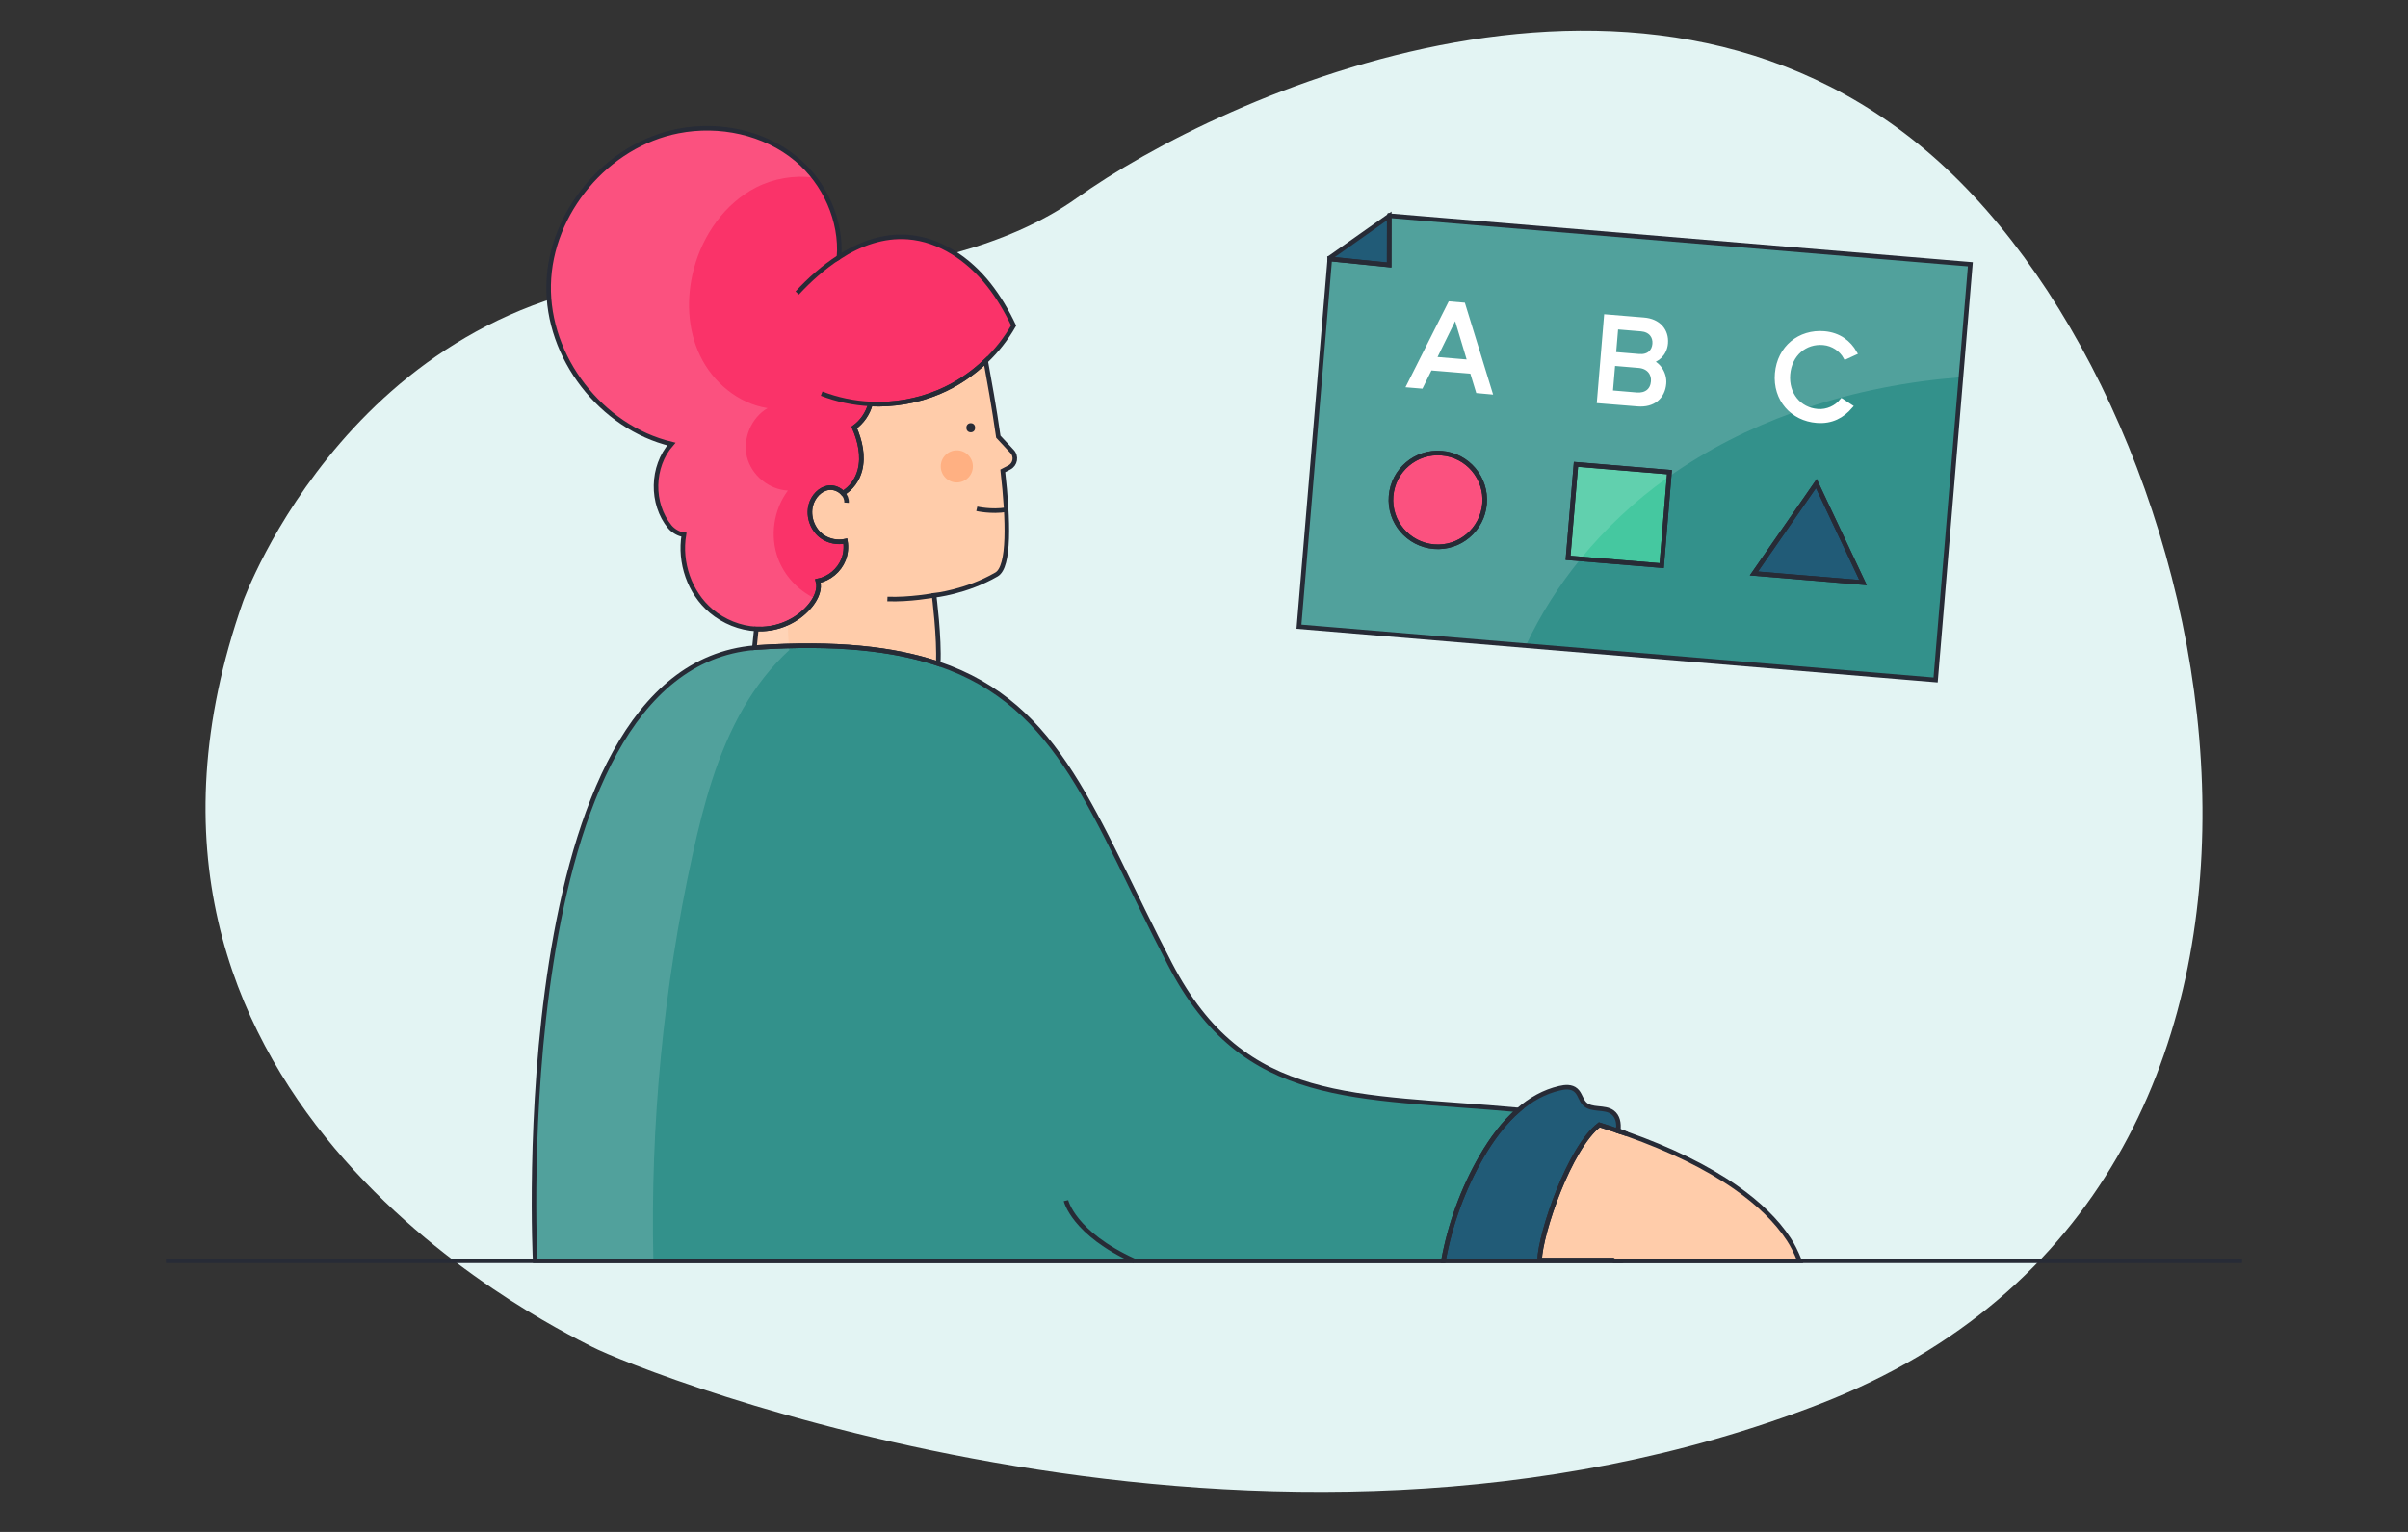 <?xml version="1.0" encoding="utf-8"?>
<!-- Generator: Adobe Illustrator 26.4.1, SVG Export Plug-In . SVG Version: 6.00 Build 0)  -->
<svg version="1.1" id="Capa_1" xmlns="http://www.w3.org/2000/svg" xmlns:xlink="http://www.w3.org/1999/xlink" x="0px" y="0px"
	 viewBox="0 0 264 168" style="enable-background:new 0 0 264 168;" xml:space="preserve">
<rect x="0" y="0" width="264" height="168" fill="#333333" stroke="none"/>
<style type="text/css">
	.st0{fill:#E3F4F3;}
	.st1{fill:#33918B;}
	.st2{fill:none;}
	.st3{fill:#FA3369;}
	.st4{fill:#FFCCAA;}
	.st5{fill:#FFB082;}
	.st6{fill:#215B77;}
	.st7{fill:#FFFFFF;}
	.st8{fill:#45C8A0;}
	.st9{opacity:0.15;fill:#FFFFFF;}
	.st10{fill:none;stroke:#272B36;stroke-width:0.5;stroke-miterlimit:10;}
	.st11{fill:#272B36;}
	.st12{fill:none;stroke:#FFFFFF;stroke-width:0.5;stroke-miterlimit:10;}
</style>
<g>
	<path class="st0" d="M26.65,65.96c0,0,12.37-34.5,48.21-35.68c0,0,27.73,2.49,43.23-8.59s63.19-33.27,95.28-3.22
		s47.42,111.65-13.76,135.46s-129.37-3.47-134.72-6.24C59.54,144.92,7.79,119.68,26.65,65.96z"/>
</g>
<path class="st1" d="M152.36,23.66l-0.05,0.03l-0.01,5.37l-6.51-0.66l-3.38,40.33l69.8,5.84l3.81-45.59L152.36,23.66z M162.76,55.25
	c-0.24,2.84-2.73,4.94-5.55,4.7c-2.84-0.24-4.94-2.73-4.7-5.55c0.23-2.84,2.72-4.94,5.55-4.7C160.89,49.92,163,52.42,162.76,55.25z
	 M182.18,62.03l-10.26-0.85l0.86-10.25l10.25,0.85L182.18,62.03z M192.29,62.89l6.84-9.86l5.12,10.86L192.29,62.89z"/>
<path class="st3" d="M111.13,35.7c-0.82,1.44-1.85,2.75-3.05,3.89c-1.5,1.43-3.24,2.6-5.14,3.4c-2.36,1-4.95,1.44-7.51,1.32
	c-0.28,1.03-0.91,1.96-1.77,2.57c0.64,1.47,1.03,3.14,0.62,4.69c-0.26,1.03-0.96,2-1.86,2.52c-0.38-0.42-0.97-0.67-1.55-0.6
	c-0.96,0.12-1.72,0.97-1.97,1.91c-0.33,1.26,0.19,2.7,1.26,3.45c0.73,0.51,1.67,0.68,2.53,0.5c0.11,0.68,0.04,1.39-0.21,2.03
	c-0.47,1.18-1.56,2.09-2.8,2.33c0.25,0.9-0.18,1.85-0.75,2.59c-1.26,1.62-3.26,2.59-5.3,2.68c-0.24,0.01-0.47,0.01-0.7,0
	c-1.81-0.09-3.57-0.81-4.96-1.97c-2.38-2-3.5-5.33-2.99-8.37c-0.54-0.05-1.17-0.42-1.54-0.86c-2.09-2.55-2.01-6.61,0.17-9.08
	c-7.72-1.85-13.63-9.52-13.46-17.47c0.17-7.95,6.41-15.35,14.21-16.86c4.51-0.88,9.45,0.15,12.98,3.1c3.1,2.6,4.95,6.72,4.65,10.73
	c2.29-1.48,4.85-2.4,7.54-2.2c3.52,0.26,6.69,2.45,8.88,5.23C109.49,32.6,110.38,34.11,111.13,35.7z"/>
<path class="st4" d="M110.65,51.27l-0.71,0.37c0.62,5.45,0.76,10.52-0.69,11.36c-3.33,1.93-6.84,2.29-6.84,2.29s0.6,4.69,0.45,7.5
	c-4.97-1.68-11.31-2.33-19.77-1.79c-0.13,0.01-0.26,0.02-0.38,0.03c0.07-0.64,0.14-1.33,0.21-2.05c0.23,0.01,0.46,0.01,0.7,0
	c2.03-0.09,4.04-1.07,5.3-2.68c0.57-0.73,1-1.69,0.75-2.59c1.24-0.25,2.33-1.15,2.8-2.33c0.26-0.64,0.32-1.35,0.21-2.03
	c-0.86,0.19-1.8,0.02-2.53-0.5c-1.07-0.75-1.59-2.2-1.26-3.45c0.25-0.94,1.01-1.79,1.97-1.91c0.57-0.07,1.17,0.18,1.55,0.6
	c0.91-0.52,1.6-1.49,1.86-2.52c0.4-1.56,0.02-3.22-0.62-4.69c0.86-0.62,1.49-1.55,1.77-2.57c2.56,0.12,5.15-0.32,7.51-1.32
	c1.91-0.8,3.65-1.97,5.14-3.4c0.38,2.07,0.92,5.09,1.38,8.3l1.5,1.61C111.47,50.04,111.32,50.93,110.65,51.27z"/>
<circle class="st5" cx="104.9" cy="51.15" r="1.76"/>
<path class="st2" d="M107.09,55.8c0,0,1.6,0.37,3.23,0.1"/>
<path class="st1" d="M166.49,121.72c-1.63,1.4-2.97,3.24-4.06,5.12c-2.03,3.53-3.45,7.42-4.18,11.43H58.67
	c0,0-3.3-64.91,24.05-67.24c0.12-0.02,0.25-0.03,0.38-0.03c8.46-0.54,14.8,0.11,19.77,1.79c13.5,4.56,16.94,16.69,25.41,32.96
	C136.43,121.44,148.53,120.07,166.49,121.72z"/>
<path class="st6" d="M177.42,123.96c0,0.02-0.01,0.04-0.01,0.07c-0.68-0.23-1.37-0.45-2.07-0.68c-3.27,2.5-6.44,11.86-6.55,14.84
	h8.02c0.05,0.03,0.1,0.05,0.16,0.08h-18.72c0.73-4.02,2.14-7.9,4.18-11.43c1.09-1.88,2.43-3.72,4.06-5.12
	c1.31-1.14,2.8-1.99,4.49-2.38c0.61-0.15,1.32-0.2,1.79,0.22c0.45,0.38,0.54,1.07,0.96,1.49c0.76,0.76,2.17,0.29,3.04,0.92
	C177.38,122.42,177.5,123.17,177.42,123.96z"/>
<path class="st2" d="M178.37,124.36c-0.32-0.11-0.64-0.22-0.97-0.33c0-0.03,0.01-0.05,0.01-0.07
	C177.75,124.1,178.07,124.23,178.37,124.36z"/>
<g>
	<path class="st7" d="M162.04,42.87l-0.65-2.13l-4.6-0.38l-0.99,2l-1.32-0.11l4.5-8.94l1.43,0.12l2.94,9.56L162.04,42.87z
		 M159.59,34.54l-2.37,4.83l3.92,0.33L159.59,34.54z"/>
	<path class="st7" d="M175.33,43.98l0.77-9.25l4.12,0.34c1.61,0.13,2.51,1.19,2.4,2.57c-0.1,1.16-0.94,1.88-1.8,1.99
		c0.97,0.23,1.7,1.32,1.61,2.42c-0.12,1.48-1.19,2.41-2.88,2.27L175.33,43.98z M181.41,37.72c0.07-0.83-0.43-1.54-1.47-1.63
		l-2.77-0.23l-0.25,2.98l2.77,0.23C180.73,39.16,181.34,38.57,181.41,37.72z M181.25,41.84c0.07-0.85-0.45-1.64-1.57-1.74
		l-2.84-0.24l-0.27,3.19l2.84,0.24C180.48,43.38,181.17,42.82,181.25,41.84z"/>
	<path class="st7" d="M194.84,40.96c0.24-2.84,2.49-4.61,5.15-4.39c1.64,0.14,2.71,1.01,3.35,2.12l-1,0.46
		c-0.46-0.83-1.38-1.47-2.44-1.56c-2.02-0.17-3.69,1.24-3.88,3.46c-0.18,2.19,1.22,3.89,3.25,4.05c1.05,0.09,2.07-0.4,2.66-1.13
		l0.93,0.61c-0.87,1-2.04,1.69-3.68,1.55C196.53,45.92,194.6,43.81,194.84,40.96z"/>
</g>
<path class="st2" d="M116.87,131.67c0,0,0.81,3.58,7.49,6.61"/>
<path class="st4" d="M197.28,138.27h-20.31c-0.06-0.03-0.11-0.05-0.16-0.08h-8.02c0.1-2.98,3.27-12.34,6.55-14.84
	c0.7,0.22,1.39,0.44,2.07,0.68c0.32,0.11,0.65,0.22,0.97,0.33c0.01,0,0.01,0,0.02,0.01c4.68,1.66,8.72,3.62,11.9,5.85
	c2.5,1.74,4.47,3.65,5.81,5.69c0.42,0.63,0.8,1.41,1.15,2.28C197.26,138.22,197.27,138.25,197.28,138.27z"/>
<path class="st2" d="M92.42,54.09c0.26,0.28,0.42,0.65,0.39,1.04"/>
<path class="st2" d="M95.42,44.3c-1.82-0.09-3.64-0.47-5.34-1.13"/>
<path class="st2" d="M91.99,28.2c-1.69,1.09-3.24,2.47-4.59,3.93"/>
<path class="st3" d="M162.76,55.25c-0.24,2.84-2.73,4.94-5.55,4.7c-2.84-0.24-4.94-2.73-4.7-5.55c0.23-2.84,2.72-4.94,5.55-4.7
	C160.89,49.92,163,52.42,162.76,55.25z"/>
<polygon class="st8" points="183.03,51.78 182.18,62.03 171.91,61.18 172.78,50.92 "/>
<polygon class="st6" points="204.26,63.89 192.29,62.89 199.14,53.03 "/>
<polygon class="st2" points="152.36,23.66 152.31,23.68 152.32,23.65 "/>
<line class="st2" x1="145.8" y1="28.27" x2="145.64" y2="28.38"/>
<polygon class="st6" points="152.31,23.68 152.3,29.05 145.79,28.39 145.8,28.27 "/>
<line class="st2" x1="145.79" y1="28.39" x2="145.64" y2="28.38"/>
<path class="st9" d="M215.96,28.96l-1.04,12.41c-5.77,0.45-11.51,1.56-16.98,3.4c-0.44,0.15-0.88,0.3-1.32,0.46
	c-4.85,1.75-9.47,4.09-13.69,7.07c-0.06,0.04-0.11,0.08-0.17,0.12c-3.52,2.51-6.72,5.51-9.47,8.87c-2.38,2.92-4.42,6.11-6,9.51
	l-24.94-2.08l3.38-40.34l6.51,0.66l0.01-5.37l0.05-0.02L215.96,28.96z"/>
<path class="st9" d="M89.3,65.61c-0.13,0.24-0.28,0.47-0.44,0.68c-0.66,0.84-1.52,1.51-2.49,1.97c0.01,0.86,0.05,1.72,0.12,2.57
	c0.01,0.15,0.03,0.3,0.05,0.45c-2,1.83-3.7,4.04-5.06,6.4c-2.84,4.93-4.33,10.5-5.55,16.04c-3.2,14.61-4.64,29.59-4.3,44.55H58.61
	c0,0-3.3-64.91,24.04-67.25c0.07-0.64,0.14-1.33,0.21-2.05c-1.81-0.08-3.57-0.81-4.96-1.97c-2.37-2-3.49-5.33-2.99-8.38
	c-0.54-0.05-1.17-0.41-1.54-0.86c-2.08-2.54-2-6.61,0.18-9.07c-7.73-1.86-13.63-9.52-13.46-17.47c0.17-7.95,6.41-15.35,14.21-16.86
	c4.51-0.88,9.45,0.15,12.98,3.1c0.71,0.6,1.35,1.27,1.93,2.01c-2.14-0.28-4.4,0.1-6.33,1.09c-3.42,1.76-5.82,5.19-6.81,8.91
	c-0.84,3.14-0.73,6.6,0.68,9.53c1.4,2.93,4.19,5.26,7.4,5.76c-1.79,1.05-2.75,3.34-2.26,5.35c0.5,2.02,2.42,3.59,4.49,3.69
	c-1.57,2.09-1.99,4.98-1.09,7.43C85.99,63.13,87.47,64.72,89.3,65.61z"/>
<path class="st10" d="M152.36,23.66l-0.05,0.03l-0.01,5.37l-6.51-0.66l-3.38,40.33l69.8,5.84l3.81-45.59L152.36,23.66z
	 M162.76,55.25c-0.24,2.84-2.73,4.94-5.55,4.7c-2.84-0.24-4.94-2.73-4.7-5.55c0.23-2.84,2.72-4.94,5.55-4.7
	C160.89,49.92,163,52.42,162.76,55.25z M182.18,62.03l-10.26-0.85l0.86-10.25l10.25,0.85L182.18,62.03z M192.29,62.89l6.84-9.86
	l5.12,10.86L192.29,62.89z"/>
<line class="st10" x1="18.19" y1="138.27" x2="245.81" y2="138.27"/>
<path class="st10" d="M111.13,35.7c-0.82,1.44-1.85,2.75-3.05,3.89c-1.5,1.43-3.24,2.6-5.14,3.4c-2.36,1-4.95,1.44-7.51,1.32
	c-0.28,1.03-0.91,1.96-1.77,2.57c0.64,1.47,1.03,3.14,0.62,4.69c-0.26,1.03-0.96,2-1.86,2.52c-0.38-0.42-0.97-0.67-1.55-0.6
	c-0.96,0.12-1.72,0.97-1.97,1.91c-0.33,1.26,0.19,2.7,1.26,3.45c0.73,0.51,1.67,0.68,2.53,0.5c0.11,0.68,0.04,1.39-0.21,2.03
	c-0.47,1.18-1.56,2.09-2.8,2.33c0.25,0.9-0.18,1.85-0.75,2.59c-1.26,1.62-3.26,2.59-5.3,2.68c-0.24,0.01-0.47,0.01-0.7,0
	c-1.81-0.09-3.57-0.81-4.96-1.97c-2.38-2-3.5-5.33-2.99-8.37c-0.54-0.05-1.17-0.42-1.54-0.86c-2.09-2.55-2.01-6.61,0.17-9.08
	c-7.72-1.85-13.63-9.52-13.46-17.47c0.17-7.95,6.41-15.35,14.21-16.86c4.51-0.88,9.45,0.15,12.98,3.1c3.1,2.6,4.95,6.72,4.65,10.73
	c2.29-1.48,4.85-2.4,7.54-2.2c3.52,0.26,6.69,2.45,8.88,5.23C109.49,32.6,110.38,34.11,111.13,35.7z"/>
<path class="st10" d="M110.65,51.27l-0.71,0.37c0.62,5.45,0.76,10.52-0.69,11.36c-3.33,1.93-6.84,2.29-6.84,2.29s0.6,4.69,0.45,7.5
	c-4.97-1.68-11.31-2.33-19.77-1.79c-0.13,0.01-0.26,0.02-0.38,0.03c0.07-0.64,0.14-1.33,0.21-2.05c0.23,0.01,0.46,0.01,0.7,0
	c2.03-0.09,4.04-1.07,5.3-2.68c0.57-0.73,1-1.69,0.75-2.59c1.24-0.25,2.33-1.15,2.8-2.33c0.26-0.64,0.32-1.35,0.21-2.03
	c-0.86,0.19-1.8,0.02-2.53-0.5c-1.07-0.75-1.59-2.2-1.26-3.45c0.25-0.94,1.01-1.79,1.97-1.91c0.57-0.07,1.17,0.18,1.55,0.6
	c0.91-0.52,1.6-1.49,1.86-2.52c0.4-1.56,0.02-3.22-0.62-4.69c0.86-0.62,1.49-1.55,1.77-2.57c2.56,0.12,5.15-0.32,7.51-1.32
	c1.91-0.8,3.65-1.97,5.14-3.4c0.38,2.07,0.92,5.09,1.38,8.3l1.5,1.61C111.47,50.04,111.32,50.93,110.65,51.27z"/>
<circle class="st2" cx="104.9" cy="51.15" r="1.76"/>
<g>
	<g>
		<path class="st11" d="M106.43,47.41c0.64,0,0.64-1,0-1C105.78,46.41,105.78,47.41,106.43,47.41L106.43,47.41z"/>
	</g>
</g>
<path class="st10" d="M107.09,55.8c0,0,1.6,0.37,3.23,0.1"/>
<path class="st10" d="M166.49,121.72c-1.63,1.4-2.97,3.24-4.06,5.12c-2.03,3.53-3.45,7.42-4.18,11.43H58.67
	c0,0-3.3-64.91,24.05-67.24c0.12-0.02,0.25-0.03,0.38-0.03c8.46-0.54,14.8,0.11,19.77,1.79c13.5,4.56,16.94,16.69,25.41,32.96
	C136.43,121.44,148.53,120.07,166.49,121.72z"/>
<path class="st10" d="M177.42,123.96c0,0.02-0.01,0.04-0.01,0.07c-0.68-0.23-1.37-0.45-2.07-0.68c-3.27,2.5-6.44,11.86-6.55,14.84
	h8.02c0.05,0.03,0.1,0.05,0.16,0.08h-18.72c0.73-4.02,2.14-7.9,4.18-11.43c1.09-1.88,2.43-3.72,4.06-5.12
	c1.31-1.14,2.8-1.99,4.49-2.38c0.61-0.15,1.32-0.2,1.79,0.22c0.45,0.38,0.54,1.07,0.96,1.49c0.76,0.76,2.17,0.29,3.04,0.92
	C177.38,122.42,177.5,123.17,177.42,123.96z"/>
<path class="st10" d="M178.37,124.36c-0.32-0.11-0.64-0.22-0.97-0.33c0-0.03,0.01-0.05,0.01-0.07
	C177.75,124.1,178.07,124.23,178.37,124.36z"/>
<g>
	<path class="st12" d="M162.04,42.87l-0.65-2.13l-4.6-0.38l-0.99,2l-1.32-0.11l4.5-8.94l1.43,0.12l2.94,9.56L162.04,42.87z
		 M159.59,34.54l-2.37,4.83l3.92,0.33L159.59,34.54z"/>
	<path class="st12" d="M175.33,43.98l0.77-9.25l4.12,0.34c1.61,0.13,2.51,1.19,2.4,2.57c-0.1,1.16-0.94,1.88-1.8,1.99
		c0.97,0.23,1.7,1.32,1.61,2.42c-0.12,1.48-1.19,2.41-2.88,2.27L175.33,43.98z M181.41,37.72c0.07-0.83-0.43-1.54-1.47-1.63
		l-2.77-0.23l-0.25,2.98l2.77,0.23C180.73,39.16,181.34,38.57,181.41,37.72z M181.25,41.84c0.07-0.85-0.45-1.64-1.57-1.74
		l-2.84-0.24l-0.27,3.19l2.84,0.24C180.48,43.38,181.17,42.82,181.25,41.84z"/>
	<path class="st12" d="M194.84,40.96c0.24-2.84,2.49-4.61,5.15-4.39c1.64,0.14,2.71,1.01,3.35,2.12l-1,0.46
		c-0.46-0.83-1.38-1.47-2.44-1.56c-2.02-0.17-3.69,1.24-3.88,3.46c-0.18,2.19,1.22,3.89,3.25,4.05c1.05,0.09,2.07-0.4,2.66-1.13
		l0.93,0.61c-0.87,1-2.04,1.69-3.68,1.55C196.53,45.92,194.6,43.81,194.84,40.96z"/>
</g>
<path class="st10" d="M116.87,131.67c0,0,0.81,3.58,7.49,6.61"/>
<path class="st10" d="M197.28,138.27h-20.31c-0.06-0.03-0.11-0.05-0.16-0.08h-8.02c0.1-2.98,3.27-12.34,6.55-14.84
	c0.7,0.22,1.39,0.44,2.07,0.68c0.32,0.11,0.65,0.22,0.97,0.33c0.01,0,0.01,0,0.02,0.01c4.68,1.66,8.72,3.62,11.9,5.85
	c2.5,1.74,4.47,3.65,5.81,5.69c0.42,0.63,0.8,1.41,1.15,2.28C197.26,138.22,197.27,138.25,197.28,138.27z"/>
<path class="st10" d="M92.42,54.09c0.26,0.28,0.42,0.65,0.39,1.04"/>
<path class="st10" d="M95.42,44.3c-1.82-0.09-3.64-0.47-5.34-1.13"/>
<path class="st10" d="M91.99,28.2c-1.69,1.09-3.24,2.47-4.59,3.93"/>
<path class="st10" d="M162.76,55.25c-0.24,2.84-2.73,4.94-5.55,4.7c-2.84-0.24-4.94-2.73-4.7-5.55c0.23-2.84,2.72-4.94,5.55-4.7
	C160.89,49.92,163,52.42,162.76,55.25z"/>
<polygon class="st10" points="183.03,51.78 182.18,62.03 171.91,61.18 172.78,50.92 "/>
<polygon class="st10" points="204.26,63.89 192.29,62.89 199.14,53.03 "/>
<polygon class="st10" points="152.36,23.66 152.31,23.68 152.32,23.65 "/>
<line class="st10" x1="145.8" y1="28.27" x2="145.64" y2="28.38"/>
<polygon class="st10" points="152.31,23.68 152.3,29.05 145.79,28.39 145.8,28.27 "/>
<line class="st10" x1="145.79" y1="28.39" x2="145.64" y2="28.38"/>
<path class="st10" d="M102.41,65.29c0,0-2.72,0.5-5.12,0.4"/>
</svg>

